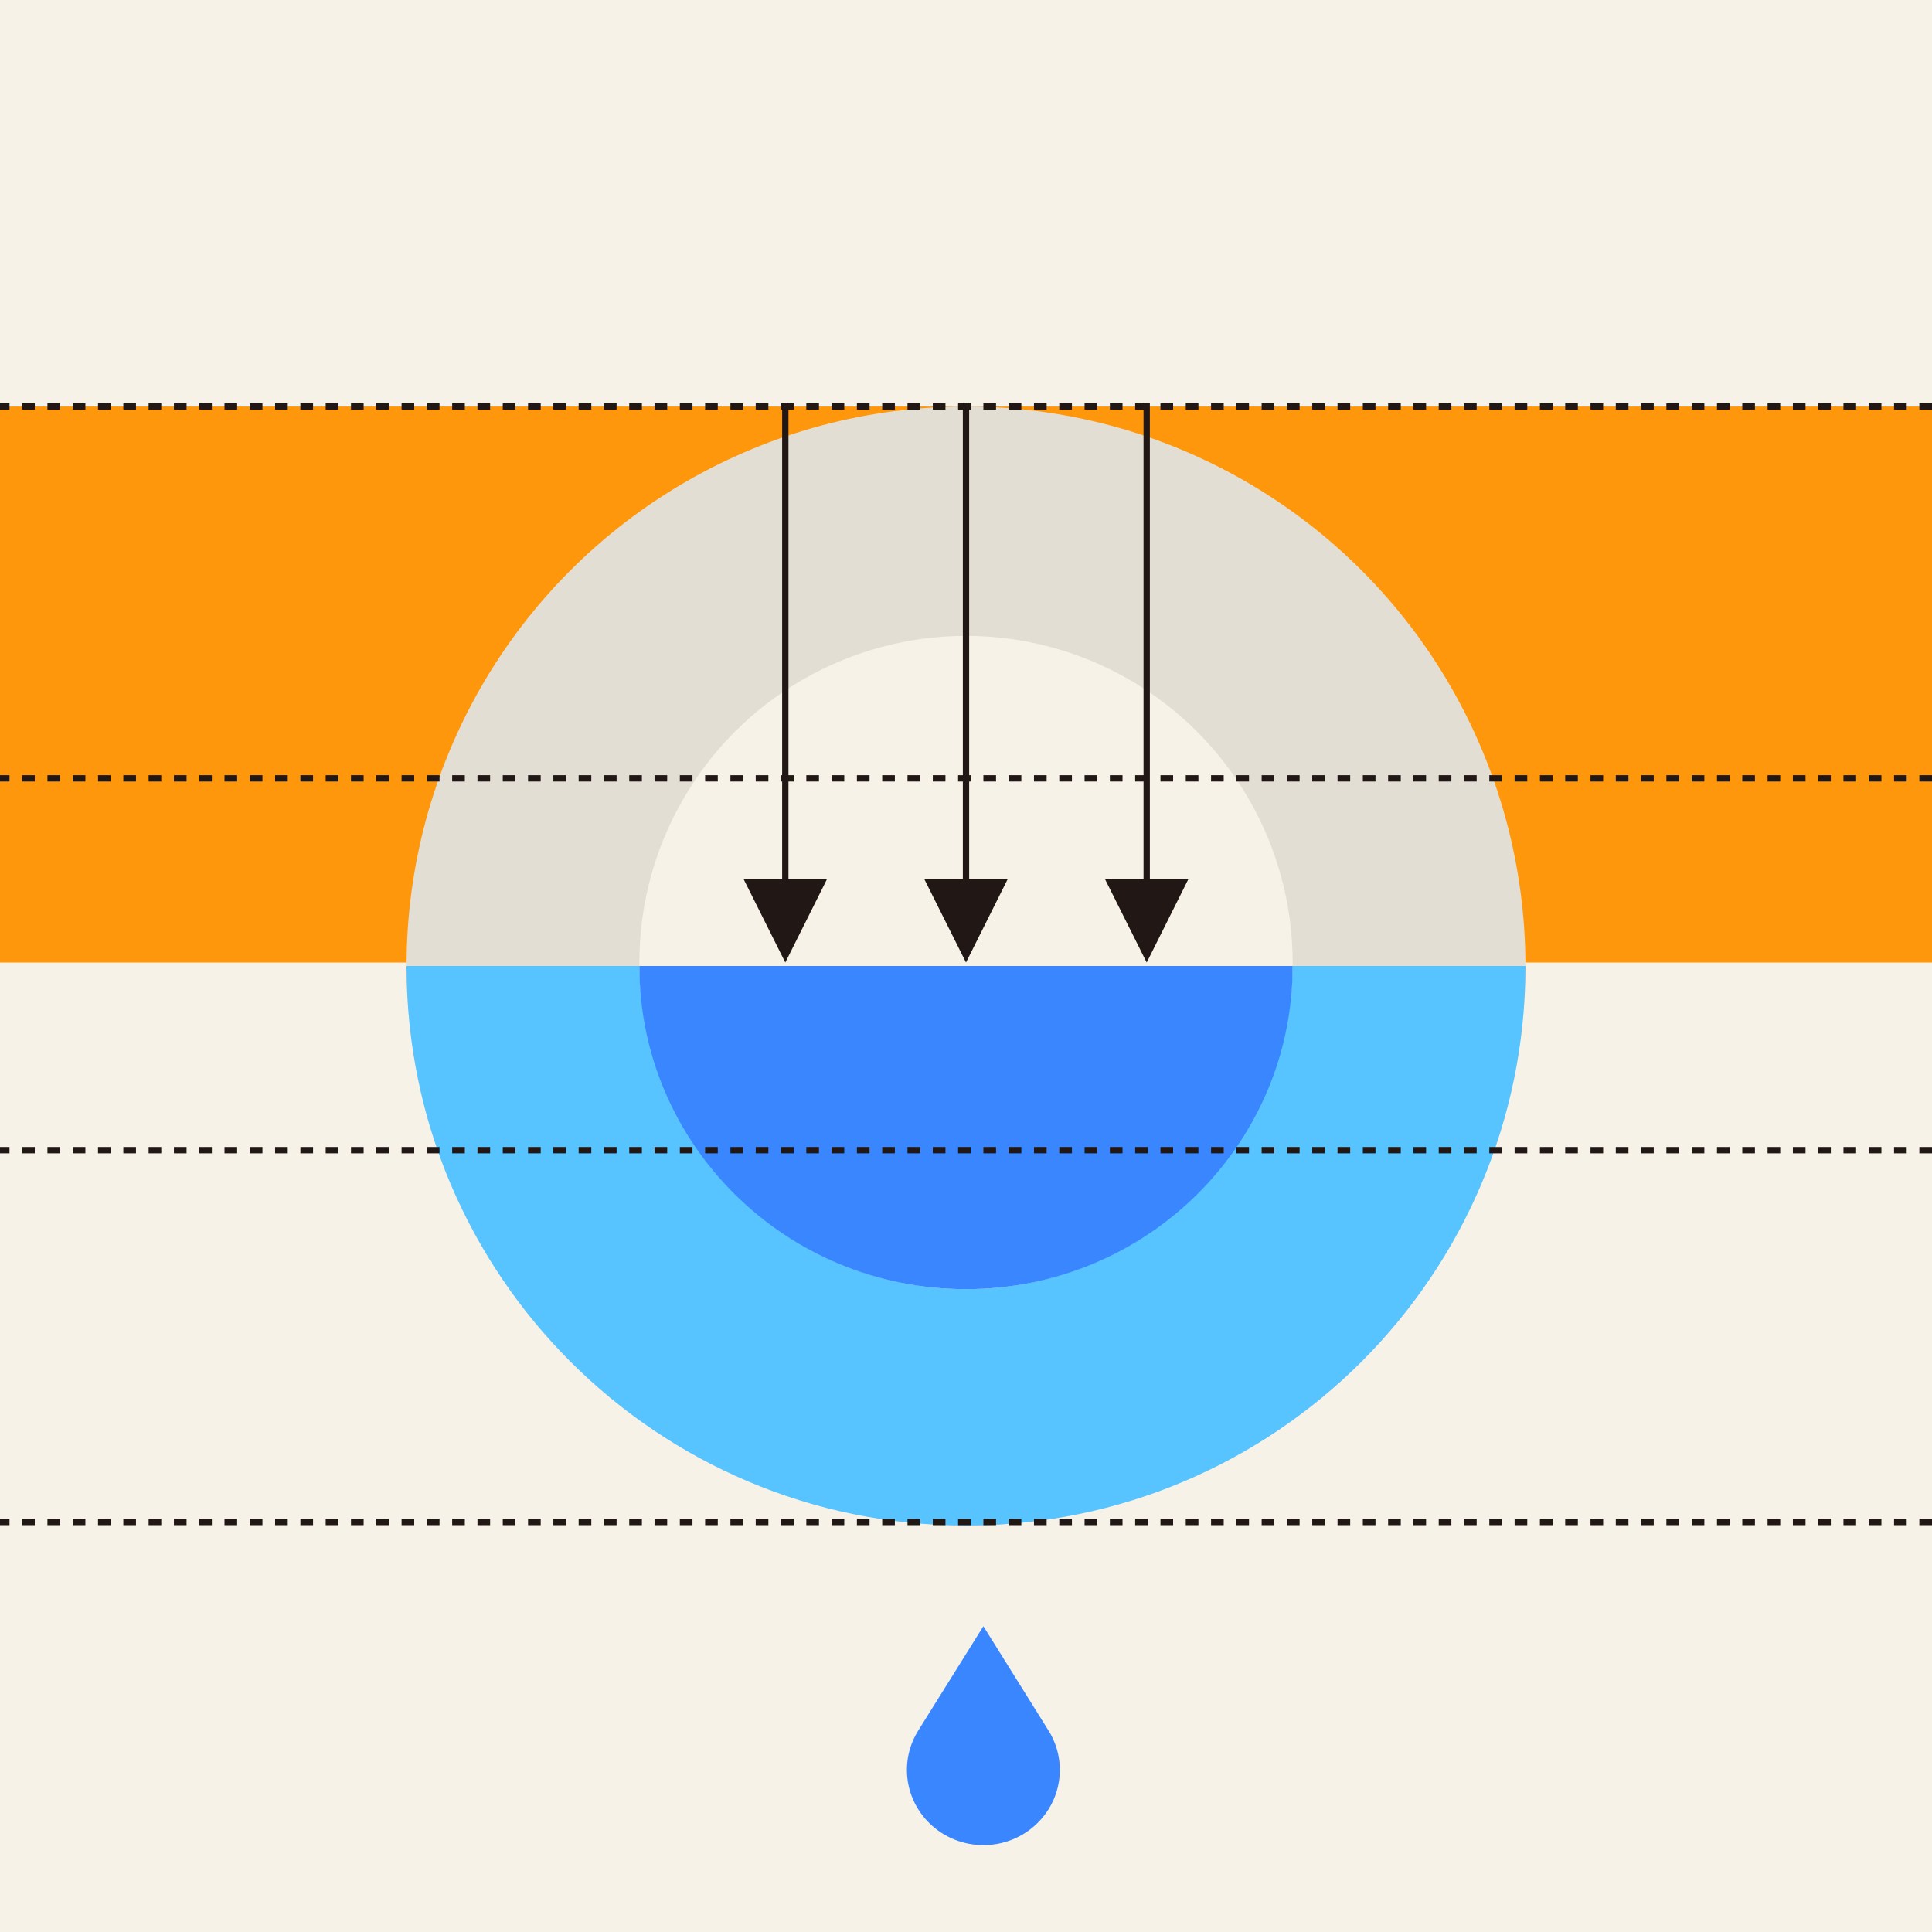 <svg fill="none" height="611" width="611" xmlns="http://www.w3.org/2000/svg"><path d="m0 0h611v611h-611z" fill="#f6f2e7"/><path d="m0 128.574h611v175.827h-611z" fill="#fe970c"/><circle cx="176.926" cy="176.926" fill="#e3ded4" r="176.926" transform="matrix(1 0 0 -1 128.574 482.426)"/><path d="m305.5 482.426c-97.714 0-176.926-79.212-176.926-176.926h353.852c0 97.714-79.212 176.926-176.926 176.926z" fill="#57c3ff"/><circle cx="103.299" cy="103.299" fill="#f6f2e7" r="103.299" transform="matrix(1 0 0 -1 202.201 407.7)"/><path d="m305.5 407.7c-57.05 0-103.299-45.757-103.299-102.2h206.597c0 56.443-46.248 102.2-103.298 102.2z" fill="#3a86ff"/><path d="m305.5 278.027v-150.552" stroke="#211715" stroke-width="2"/><path d="m292.313 278.027h26.374l-13.187 26.374z" fill="#211715"/><path d="m362.644 278.027v-150.552" stroke="#211715" stroke-width="2"/><path d="m349.457 278.027h26.374l-13.187 26.374z" fill="#211715"/><path d="m248.356 278.027v-150.552" stroke="#211715" stroke-width="2"/><path d="m235.169 278.027h26.374l-13.187 26.374z" fill="#211715"/><path d="m611 246.158h-611m611-117.584h-611m611 235.169h-611m611 117.584h-611" stroke="#211715" stroke-dasharray="4 4" stroke-width="2"/><path d="m293.9 576.561c-7.91-7.781-9.36-19.884-3.507-29.261l20.602-33.005 20.601 33.005c5.854 9.377 4.403 21.48-3.507 29.261-9.441 9.288-24.748 9.288-34.189 0z" fill="#3a86ff"/></svg>
